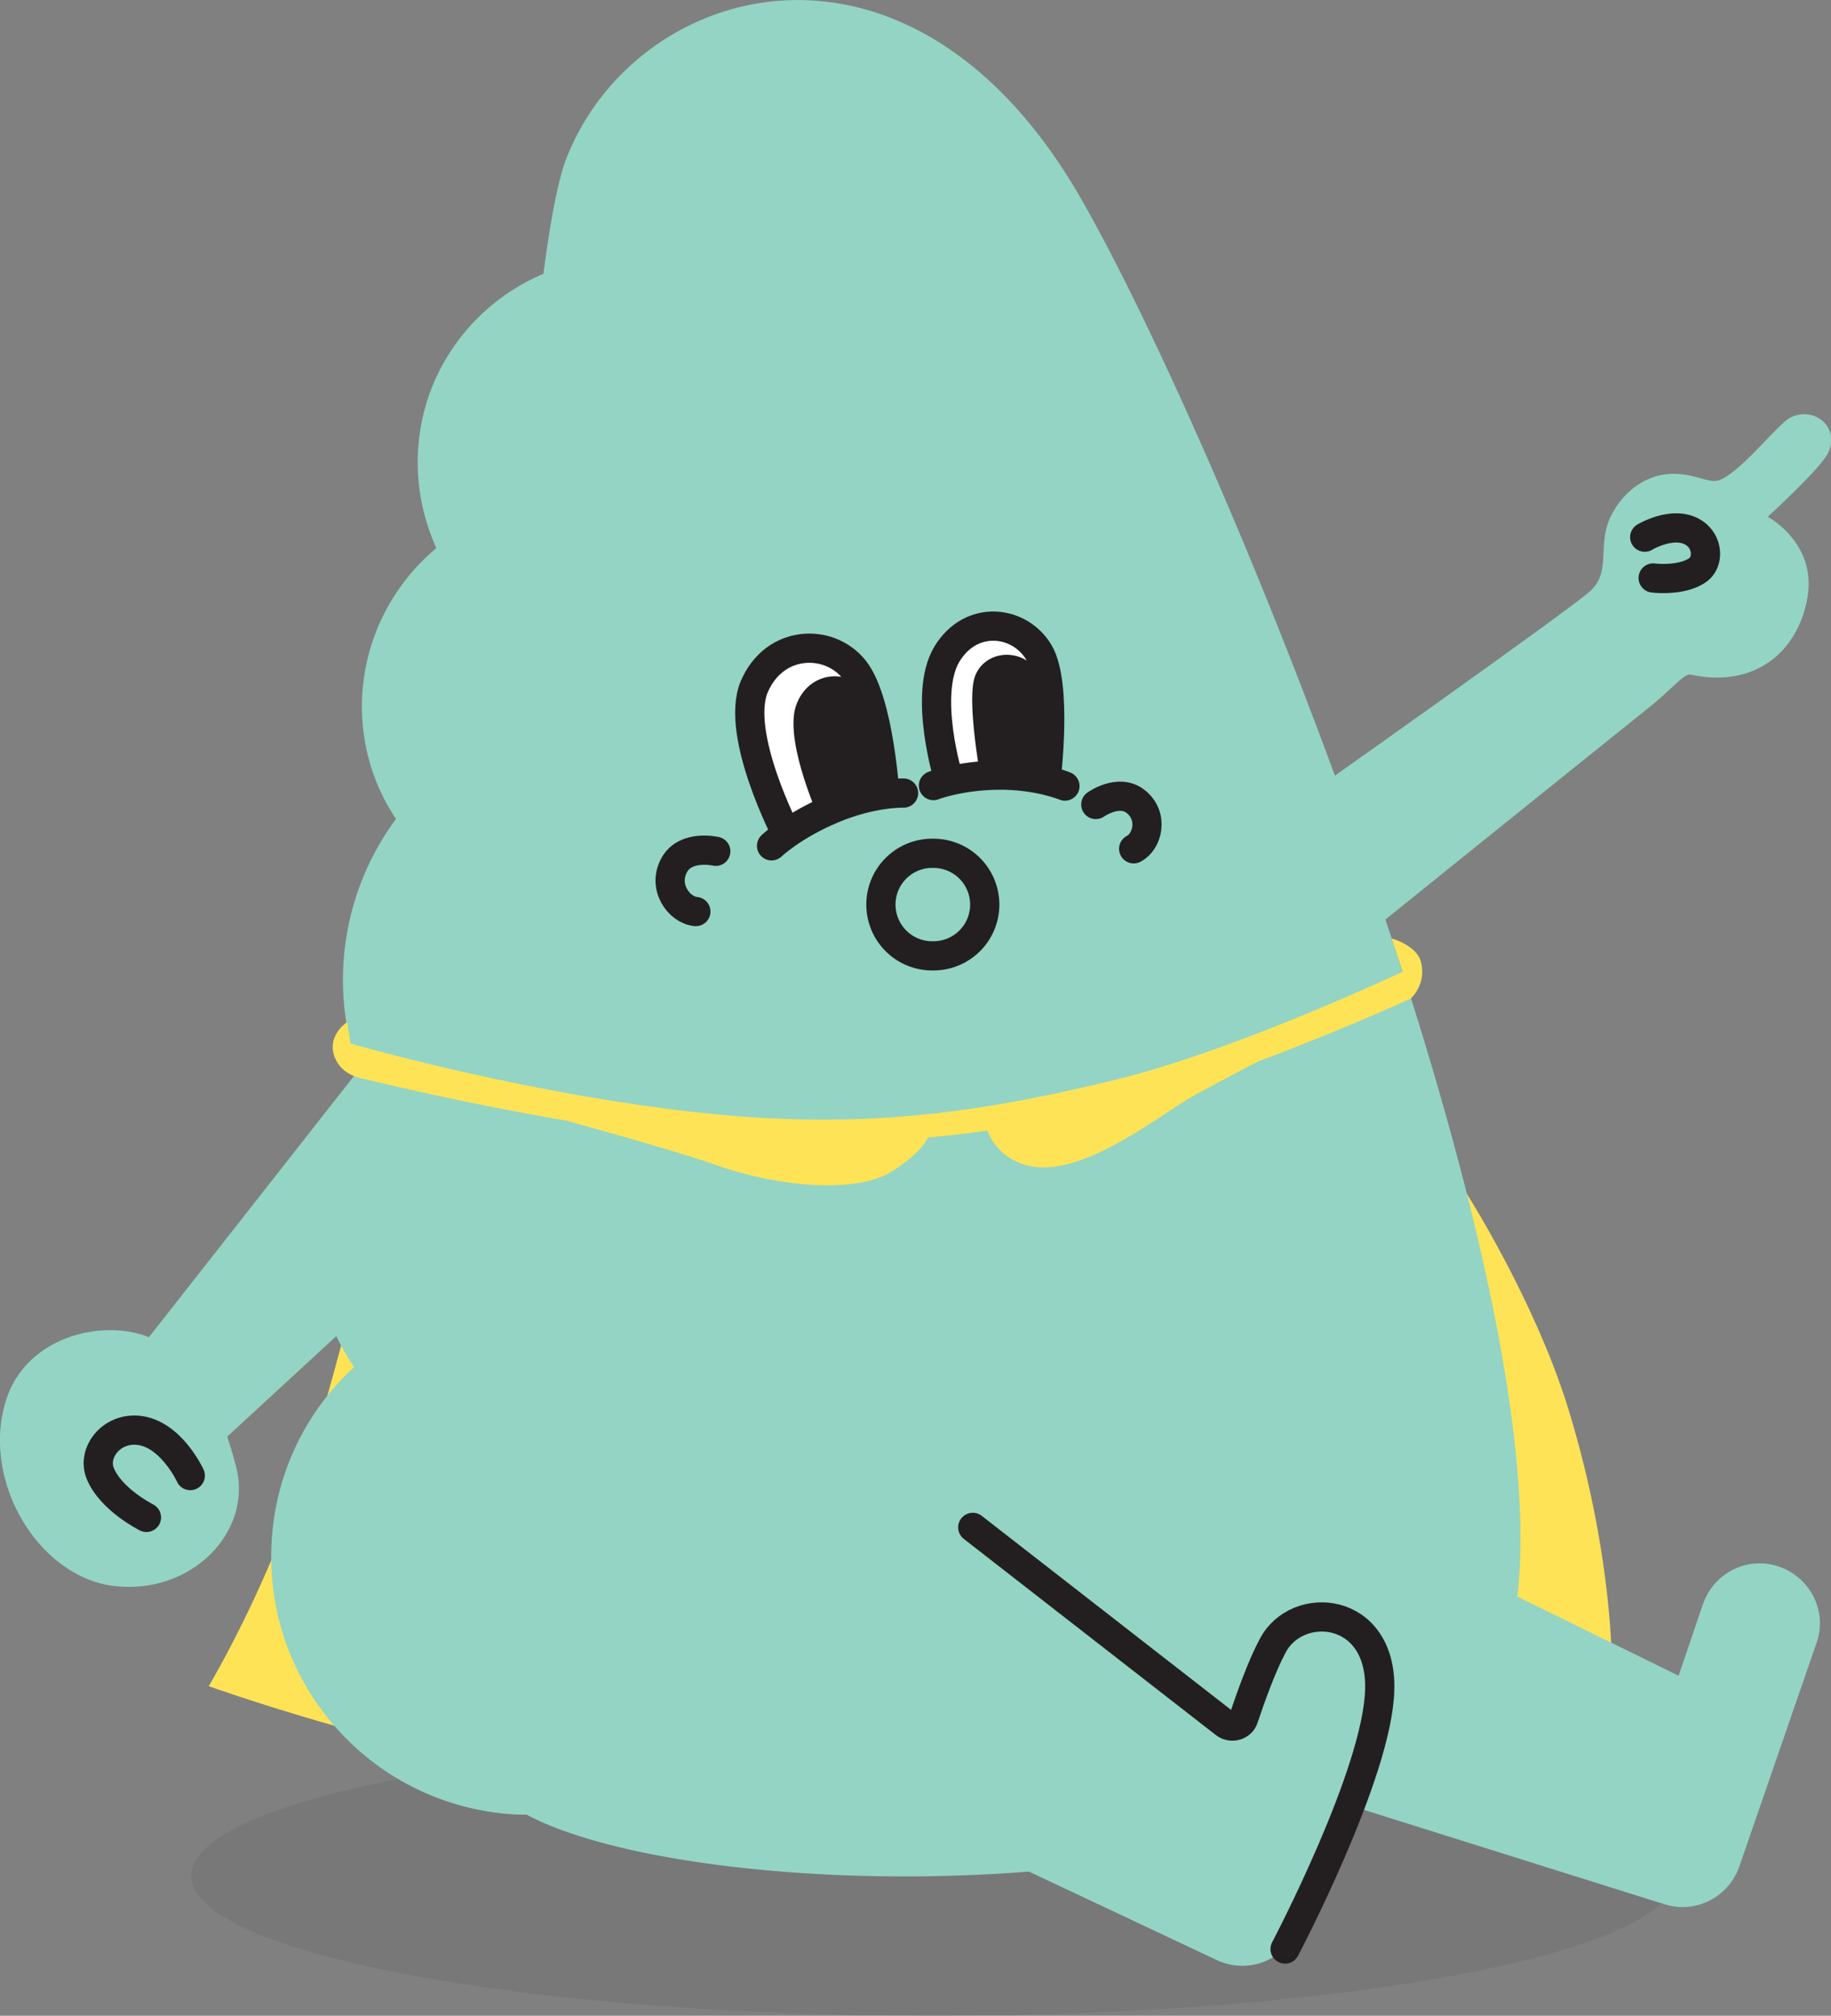 <svg width="188" height="207" fill="none" xmlns="http://www.w3.org/2000/svg"><rect width="100%" height="100%" fill="#808080" stroke="none"/><g clip-path="url(#clip0_1306_224)"><path opacity=".08" d="M95.841 206.999c42.085 0 76.202-6.432 76.202-14.366 0-7.934-34.117-14.365-76.202-14.365s-76.202 6.431-76.202 14.365 34.117 14.366 76.202 14.366z" fill="#231F20"/><path d="M16.98 138.239c-4.501-3.272-13.86-1.738-16.264 5.266-2.864 8.333 3.17 18.507 11.098 19.376 7.927.869 14.166-5.624 12.427-12.27-1.84-7.208-4.398-10.276-7.262-12.372z" fill="#93D4C5"/><path d="M19.537 151.531s-1.995-4.345-5.37-4.652c-2.813-.256-4.705 2.351-3.887 4.396 1.074 2.71 4.756 4.55 4.756 4.55" stroke="#231F20" stroke-width="3" stroke-miterlimit="10" stroke-linecap="round" stroke-linejoin="round"/><path d="M14.166 138.75l31.862-40.592 22.247 7.976-46.13 42.483-7.979-9.867z" fill="#93D4C5"/><path d="M39.636 119.17s-5.063 23.415-10.024 36.656c-3.63 9.713-8.182 17.331-8.182 17.331s18.769 6.697 33.396 8.537c14.78 1.841 48.074 3.17 69.809.511 21.787-2.658 40.863-10.838 40.863-10.838s.205-11.503-4.5-26.789c-3.478-11.196-10.485-22.136-10.485-22.136L39.636 119.17z" fill="#FFE357"/><path d="M111.082 20.55C93.541-10.225 65.156-1.994 58.099 16.41c-.819 2.198-1.586 6.237-2.302 11.707-7.262 3.068-12.53 10.072-12.888 18.456-.153 3.476.563 6.748 1.893 9.713-4.399 3.681-7.314 9.1-7.62 15.286-.205 4.602 1.073 8.947 3.477 12.526a27.8 27.8 0 00-5.421 15.337 28.229 28.229 0 003.222 14.314c-3.427 3.579-5.626 8.334-5.881 13.65-.205 4.806 1.227 9.305 3.784 12.986a26.302 26.302 0 00-8.49 18.302c-.664 14.622 10.69 26.994 25.316 27.658h.87c18.41 9.816 85.561 10.276 99.114-13.343 14.013-24.642-25.674-123.668-42.091-152.451z" fill="#93D4C5"/><path d="M80.754 85.633s-5.319-10.225-3.324-15.081c2.046-4.857 7.671-5.062 10.28-1.79 2.608 3.272 3.17 13.19 3.17 13.19" fill="#fff"/><path d="M80.754 85.633s-5.319-10.225-3.324-15.081c2.046-4.857 7.671-5.062 10.28-1.79 2.608 3.272 3.17 13.19 3.17 13.19" stroke="#231F20" stroke-width="3" stroke-miterlimit="10"/><path d="M79.22 86.86s2.2-2.096 6.24-3.784c4.092-1.738 7.314-1.635 7.314-1.635" fill="#93D4C5"/><path d="M79.22 86.86s2.2-2.096 6.24-3.784c4.092-1.738 7.314-1.635 7.314-1.635" stroke="#231F20" stroke-width="3" stroke-miterlimit="10" stroke-linecap="round"/><path d="M97.426 80.059s-2.71-8.691-.205-12.883c2.506-4.141 7.518-3.477 9.462-.154 1.943 3.323.716 13.088.716 13.088" fill="#fff"/><path d="M97.426 80.059s-2.71-8.691-.205-12.883c2.506-4.141 7.518-3.477 9.462-.154 1.943 3.323.716 13.088.716 13.088" stroke="#231F20" stroke-width="3" stroke-miterlimit="10"/><path d="M95.842 80.673s2.608-1.023 6.648-1.074c4.041-.05 6.853 1.125 6.853 1.125" fill="#93D4C5"/><path d="M95.842 80.673s2.608-1.023 6.648-1.074c4.041-.05 6.853 1.125 6.853 1.125" stroke="#231F20" stroke-width="3" stroke-miterlimit="10" stroke-linecap="round"/><path d="M84.13 84.098s-3.631-7.975-2.404-11.605c1.227-3.63 5.523-3.936 7.109-1.33 1.585 2.608 2.71 9.919 2.71 9.919s-2.045.511-3.989 1.278a28.069 28.069 0 00-3.426 1.738zm23.525-4.191s1.279-8.027-.971-10.94c-2.251-2.864-6.086-1.892-6.7.92-.614 2.811.716 10.02.716 10.02s1.432-.307 3.427-.256a36.82 36.82 0 013.528.256z" fill="#231F20"/><path d="M73.492 87.422s-3.068-.715-4.245 1.38c-1.278 2.25.46 4.653 2.2 4.806" fill="#93D4C5"/><path d="M73.492 87.422s-3.068-.715-4.245 1.38c-1.278 2.25.46 4.653 2.2 4.806" stroke="#231F20" stroke-width="3" stroke-miterlimit="10" stroke-linecap="round"/><path d="M112.514 82.615s2.352-1.687 4.091-.306c1.892 1.482 1.227 4.14-.204 4.856" fill="#93D4C5"/><path d="M112.514 82.615s2.352-1.687 4.091-.306c1.892 1.482 1.227 4.14-.204 4.856" stroke="#231F20" stroke-width="3" stroke-miterlimit="10" stroke-linecap="round"/><path d="M122.385 180.313l6.751-29.448 43.215 21.217 2.506-7.362c1.125-3.221 4.603-4.959 7.825-3.835 3.222 1.125 4.961 4.602 3.836 7.822l-7.928 22.955c-1.125 3.221-4.602 4.959-7.824 3.834a.386.386 0 01-.205-.102v.051l-48.176-15.132z" fill="#93D4C5"/><path d="M145.91 98.823c-.409-1.738-3.017-2.454-3.017-2.454l1.125 3.425c-1.585.716-17.542 8.18-29.509 11.094-12.581 3.068-24.14 4.908-38.817 3.732-17.696-1.431-36.363-6.492-39.687-7.464-.205-1.073-.358-2.198-.358-2.198s-1.943 1.227-1.38 3.323c.51 1.687 1.943 2.198 2.454 2.352 0 0 9.768 2.454 21.429 4.447 4.194 1.176 11.405 3.17 15.343 4.55 7.006 2.454 14.626 2.812 18.002.716 2.455-1.534 3.477-2.863 3.784-3.527 1.995-.205 4.04-.409 6.086-.716.358.869 1.483 3.118 4.603 3.681 5.472.971 13.093-5.317 16.775-7.362a337.468 337.468 0 016.444-3.425 266.927 266.927 0 0015.649-6.442s1.637-1.431 1.074-3.732z" fill="#FFE357"/><path d="M132.511 82.872s28.537-20.142 30.788-22.188c2.25-2.096.562-4.805 2.199-7.872 1.278-2.454 3.528-3.988 5.881-4.142 2.608-.153 4.04 1.074 5.217.614 2.25-.92 5.932-5.726 7.211-6.39 2.506-1.279 5.267 1.073 3.835 3.732-.869 1.635-6.137 6.441-6.137 6.441s5.012 2.658 4.092 8.231c-.972 5.726-5.524 9.407-12.019 7.975-.665-.153-2.148 1.739-4.449 3.528-11.61 9.304-37.027 29.805-37.027 29.805l.409-19.734z" fill="#93D4C5"/><path d="M168.873 55.162s2.813-1.687 4.859-.563c1.687.92 1.79 3.17.511 3.988-1.688 1.125-4.501.767-4.501.767m-73.9 38.804a5.267 5.267 0 005.268-5.265 5.267 5.267 0 00-5.268-5.266 5.267 5.267 0 100 10.531z" stroke="#231F20" stroke-width="3" stroke-miterlimit="10" stroke-linecap="round" stroke-linejoin="round"/><path d="M77.379 178.882l22.503-21.984 27.259 21.217 2.506-7.362c1.125-3.221 4.602-4.959 7.824-3.834 3.222 1.124 4.961 4.601 3.836 7.822l-7.927 22.954c-1.125 3.221-4.603 4.959-7.825 3.834a.387.387 0 01-.204-.102v.051l-47.972-22.596z" fill="#93D4C5"/><path d="M99.88 156.848l25.879 20.142c.665.512 1.688.256 1.943-.562.665-1.994 1.842-5.317 2.967-7.413 2.506-4.806 11.2-4.09 10.995 4.448-.153 8.538-9.717 26.686-9.717 26.686" fill="#93D4C5"/><path d="M99.88 156.848l25.879 20.142c.665.512 1.688.256 1.943-.562.665-1.994 1.842-5.317 2.967-7.413 2.506-4.806 11.2-4.09 10.995 4.448-.153 8.538-9.717 26.686-9.717 26.686" stroke="#231F20" stroke-width="3" stroke-miterlimit="10" stroke-linecap="round"/></g><defs><clipPath id="clip0_1306_224"><path fill="#fff" d="M0 0h188v207H0z"/></clipPath></defs></svg>